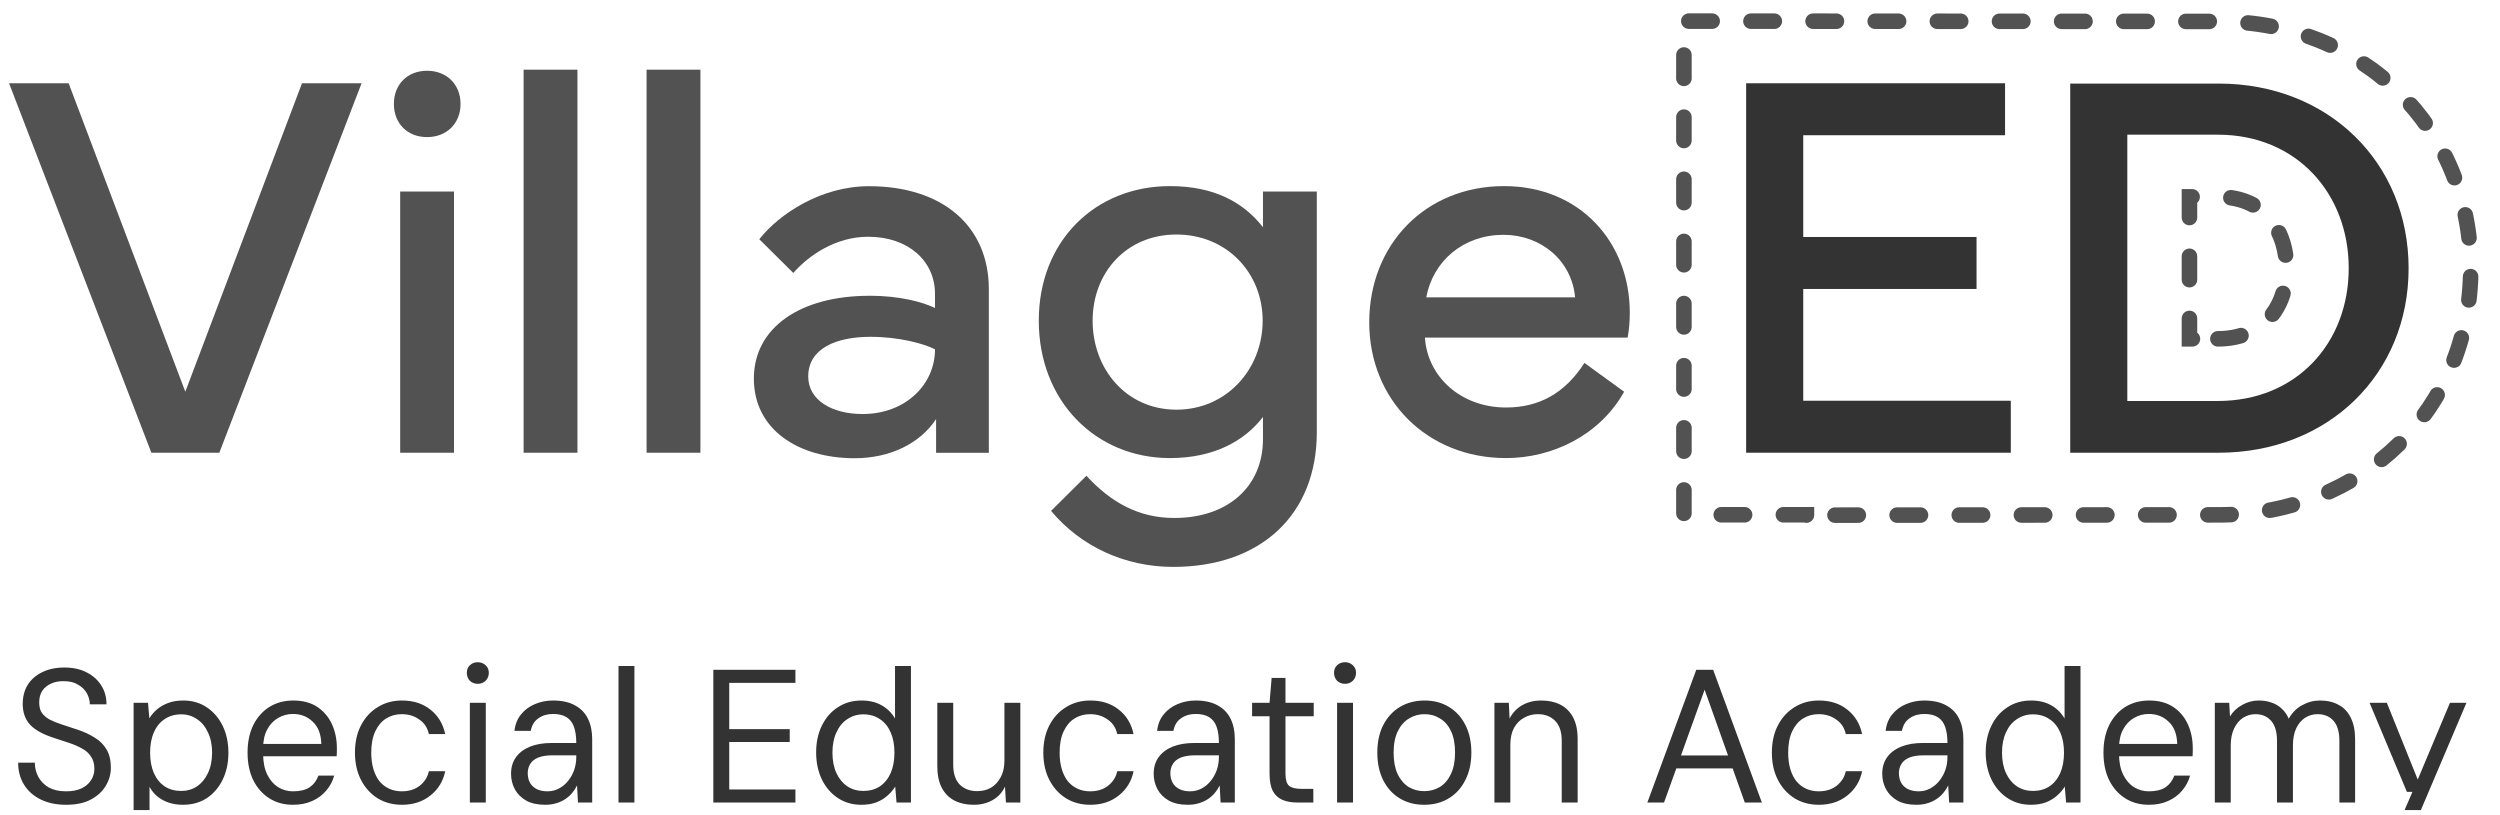 <svg width="138" height="45" viewBox="0 0 138 45" fill="none" xmlns="http://www.w3.org/2000/svg">
	<g clip-path="url(#clip0_6825_942)">
		<path d="M0.5 4.596H3.789L10.229 21.624L16.67 4.596H19.959L12.107 24.99H8.356L0.5 4.596Z" fill="#525252"/>
		<path d="M23.573 3.906C24.654 3.906 25.422 4.656 25.422 5.737C25.422 6.817 24.654 7.568 23.573 7.568C22.493 7.568 21.743 6.817 21.743 5.737C21.743 4.656 22.493 3.906 23.573 3.906ZM22.09 24.99V10.573H25.061V24.99H22.09Z" fill="#525252"/>
		<path d="M31.875 24.99H28.903V3.846H31.875V24.99Z" fill="#525252"/>
		<path d="M38.663 24.99H35.691V3.846H38.663V24.99Z" fill="#525252"/>
		<path d="M47.98 16.324C49.708 16.324 50.952 16.684 51.612 17.001V16.221C51.612 14.42 50.154 13.069 47.92 13.069C46.132 13.069 44.649 14.09 43.791 15.067L41.913 13.206C43.023 11.796 45.335 10.278 47.963 10.278C52.02 10.278 54.584 12.469 54.584 15.968V24.994H51.672V23.133C50.785 24.484 49.121 25.294 47.183 25.294C44.061 25.294 41.613 23.716 41.613 20.895C41.613 18.073 44.194 16.328 47.98 16.328V16.324ZM47.62 22.854C49.961 22.854 51.612 21.246 51.612 19.282C50.995 18.965 49.614 18.592 48.053 18.592C46.175 18.592 44.614 19.222 44.614 20.783C44.614 22.091 45.922 22.854 47.616 22.854H47.62Z" fill="#525252"/>
		<path d="M57.341 17.704C57.341 13.275 60.48 10.273 64.579 10.273C67.028 10.273 68.648 11.174 69.716 12.542V10.574H72.688V23.862C72.688 28.399 69.609 31.293 64.759 31.293C62.118 31.293 59.669 30.182 58.019 28.201L59.97 26.263C61.337 27.751 62.881 28.592 64.819 28.592C67.778 28.592 69.716 26.863 69.716 24.235V23.017C68.708 24.325 67.028 25.286 64.579 25.286C60.48 25.286 57.341 22.134 57.341 17.704ZM60.313 17.704C60.313 20.363 62.161 22.614 64.939 22.614C67.718 22.614 69.699 20.363 69.699 17.704C69.699 15.046 67.701 12.945 64.939 12.945C62.178 12.945 60.313 15.046 60.313 17.704Z" fill="#525252"/>
		<path d="M83.026 10.273C87.232 10.273 89.964 13.395 89.964 17.254C89.964 17.704 89.934 18.172 89.844 18.635H78.656C78.794 20.796 80.638 22.494 83.133 22.494C84.934 22.494 86.375 21.727 87.46 20.033L89.651 21.624C88.313 24.025 85.689 25.286 83.133 25.286C78.777 25.286 75.582 22.074 75.582 17.794C75.582 13.515 78.661 10.273 83.03 10.273H83.026ZM86.945 16.414C86.765 14.386 85.067 12.962 82.996 12.962C80.788 12.962 79.107 14.39 78.729 16.414H86.945Z" fill="#525252"/>
		<path d="M96.383 4.596H110.679V7.465H99.539V13.082H109.105V15.951H99.539V22.121H110.996V24.99H96.387V4.596H96.383Z" fill="#333333"/>
		<path d="M122.475 4.613C128.525 4.613 132.955 8.97 132.955 14.81C132.955 20.65 128.525 24.99 122.475 24.99H114.276V4.613H122.475ZM122.428 22.134C126.767 22.134 129.649 18.935 129.649 14.806C129.649 10.676 126.767 7.435 122.428 7.435H117.428V22.134H122.428Z" fill="#333333"/>
		<path d="M99.715 28.433V28.416H92.952V1.166L122.475 1.183C130.408 1.183 136.385 7.04 136.385 14.81C136.385 22.58 130.403 28.42 122.475 28.42L99.715 28.437V28.433ZM122.428 18.703C124.73 18.703 126.218 17.173 126.218 14.806C126.218 12.988 125.224 10.865 122.428 10.865H120.858V18.703H122.428Z" stroke="#525252" stroke-width="0.858" stroke-miterlimit="10" stroke-linecap="round" stroke-dasharray="1.29 2.14"/>
		<path d="M3.65 44.424C3.113 44.424 2.645 44.327 2.248 44.131C1.85 43.936 1.543 43.664 1.327 43.315C1.11 42.966 1.002 42.561 1.002 42.101H1.923C1.923 42.387 1.99 42.652 2.122 42.896C2.255 43.133 2.447 43.325 2.698 43.472C2.956 43.611 3.273 43.681 3.65 43.681C3.978 43.681 4.257 43.629 4.487 43.524C4.724 43.413 4.902 43.263 5.021 43.074C5.147 42.886 5.209 42.673 5.209 42.436C5.209 42.171 5.15 41.951 5.031 41.776C4.92 41.595 4.763 41.449 4.561 41.337C4.358 41.218 4.124 41.114 3.859 41.023C3.594 40.932 3.308 40.838 3.001 40.74C2.387 40.545 1.941 40.301 1.662 40.008C1.39 39.708 1.254 39.324 1.254 38.857C1.254 38.459 1.344 38.11 1.526 37.81C1.714 37.51 1.979 37.276 2.321 37.109C2.67 36.934 3.081 36.847 3.556 36.847C4.023 36.847 4.428 36.934 4.77 37.109C5.119 37.283 5.391 37.524 5.586 37.831C5.781 38.131 5.879 38.48 5.879 38.878H4.958C4.958 38.675 4.906 38.476 4.801 38.281C4.697 38.086 4.536 37.925 4.32 37.8C4.111 37.667 3.845 37.601 3.524 37.601C3.259 37.594 3.022 37.639 2.813 37.737C2.611 37.828 2.45 37.96 2.331 38.135C2.22 38.309 2.164 38.522 2.164 38.773C2.164 39.01 2.213 39.202 2.31 39.349C2.415 39.495 2.562 39.621 2.75 39.725C2.945 39.823 3.172 39.914 3.43 39.997C3.688 40.081 3.974 40.175 4.288 40.28C4.644 40.398 4.958 40.545 5.23 40.719C5.509 40.887 5.726 41.103 5.879 41.368C6.04 41.633 6.12 41.972 6.12 42.383C6.12 42.732 6.026 43.064 5.837 43.378C5.656 43.685 5.384 43.936 5.021 44.131C4.658 44.327 4.201 44.424 3.65 44.424ZM7.375 46.601V38.794H8.17L8.244 39.652C8.355 39.471 8.495 39.307 8.662 39.16C8.837 39.014 9.043 38.895 9.28 38.804C9.524 38.714 9.803 38.668 10.117 38.668C10.612 38.668 11.045 38.794 11.415 39.045C11.791 39.296 12.084 39.638 12.294 40.071C12.503 40.503 12.608 40.998 12.608 41.557C12.608 42.108 12.503 42.6 12.294 43.032C12.084 43.465 11.791 43.807 11.415 44.058C11.038 44.302 10.602 44.424 10.107 44.424C9.681 44.424 9.308 44.337 8.987 44.163C8.666 43.988 8.422 43.744 8.254 43.43V46.601H7.375ZM10.002 43.66C10.33 43.66 10.619 43.577 10.87 43.409C11.129 43.235 11.331 42.99 11.477 42.676C11.631 42.355 11.708 41.979 11.708 41.546C11.708 41.114 11.631 40.74 11.477 40.426C11.331 40.105 11.129 39.861 10.87 39.694C10.619 39.519 10.33 39.432 10.002 39.432C9.653 39.432 9.349 39.519 9.091 39.694C8.833 39.861 8.634 40.105 8.495 40.426C8.355 40.74 8.286 41.114 8.286 41.546C8.286 41.979 8.355 42.355 8.495 42.676C8.634 42.99 8.833 43.235 9.091 43.409C9.349 43.577 9.653 43.66 10.002 43.66ZM16.167 44.424C15.678 44.424 15.246 44.306 14.869 44.068C14.492 43.831 14.196 43.496 13.979 43.064C13.77 42.631 13.665 42.125 13.665 41.546C13.665 40.967 13.77 40.461 13.979 40.029C14.196 39.596 14.492 39.261 14.869 39.024C15.253 38.787 15.692 38.668 16.188 38.668C16.718 38.668 17.161 38.787 17.517 39.024C17.872 39.261 18.141 39.579 18.323 39.976C18.504 40.374 18.595 40.81 18.595 41.285C18.595 41.354 18.595 41.424 18.595 41.494C18.595 41.564 18.591 41.647 18.584 41.745H14.325V41.065H17.736C17.722 40.528 17.566 40.119 17.265 39.84C16.972 39.554 16.606 39.411 16.167 39.411C15.874 39.411 15.601 39.485 15.35 39.631C15.106 39.771 14.907 39.98 14.754 40.259C14.6 40.538 14.524 40.887 14.524 41.306V41.599C14.524 42.059 14.6 42.446 14.754 42.76C14.907 43.067 15.106 43.297 15.35 43.451C15.601 43.604 15.874 43.681 16.167 43.681C16.557 43.681 16.864 43.608 17.087 43.461C17.311 43.308 17.475 43.092 17.579 42.812H18.448C18.364 43.12 18.218 43.395 18.009 43.639C17.806 43.883 17.548 44.075 17.234 44.215C16.927 44.354 16.571 44.424 16.167 44.424ZM22.188 44.424C21.686 44.424 21.239 44.306 20.849 44.068C20.458 43.824 20.151 43.486 19.928 43.053C19.705 42.621 19.593 42.118 19.593 41.546C19.593 40.967 19.705 40.465 19.928 40.039C20.151 39.607 20.458 39.272 20.849 39.035C21.239 38.79 21.686 38.668 22.188 38.668C22.816 38.668 23.34 38.836 23.758 39.171C24.184 39.505 24.456 39.956 24.575 40.521H23.674C23.598 40.172 23.42 39.903 23.141 39.715C22.869 39.519 22.548 39.422 22.178 39.422C21.857 39.422 21.567 39.502 21.309 39.663C21.058 39.823 20.859 40.06 20.713 40.374C20.566 40.688 20.493 41.079 20.493 41.546C20.493 41.895 20.535 42.206 20.619 42.478C20.702 42.743 20.817 42.966 20.964 43.147C21.117 43.322 21.295 43.454 21.498 43.545C21.707 43.636 21.934 43.681 22.178 43.681C22.429 43.681 22.656 43.639 22.858 43.556C23.067 43.465 23.242 43.336 23.381 43.168C23.528 43.001 23.626 42.802 23.674 42.572H24.575C24.463 43.123 24.191 43.569 23.758 43.911C23.333 44.253 22.809 44.424 22.188 44.424ZM25.936 44.299V38.794H26.816V44.299H25.936ZM26.376 37.747C26.202 37.747 26.055 37.691 25.936 37.58C25.825 37.461 25.769 37.315 25.769 37.14C25.769 36.966 25.825 36.826 25.936 36.722C26.055 36.61 26.202 36.554 26.376 36.554C26.544 36.554 26.686 36.61 26.805 36.722C26.924 36.826 26.983 36.966 26.983 37.14C26.983 37.315 26.924 37.461 26.805 37.58C26.686 37.691 26.544 37.747 26.376 37.747ZM30.093 44.424C29.675 44.424 29.326 44.347 29.047 44.194C28.768 44.033 28.558 43.824 28.419 43.566C28.279 43.301 28.21 43.018 28.21 42.718C28.21 42.355 28.3 42.048 28.482 41.797C28.67 41.539 28.932 41.344 29.267 41.211C29.602 41.079 29.992 41.013 30.439 41.013H31.81C31.81 40.657 31.768 40.36 31.684 40.123C31.6 39.886 31.464 39.708 31.276 39.589C31.088 39.471 30.837 39.411 30.523 39.411C30.209 39.411 29.94 39.492 29.717 39.652C29.493 39.806 29.354 40.036 29.298 40.343H28.398C28.44 39.98 28.562 39.676 28.764 39.432C28.967 39.181 29.221 38.993 29.528 38.867C29.842 38.734 30.174 38.668 30.523 38.668C31.018 38.668 31.426 38.759 31.747 38.94C32.068 39.115 32.305 39.362 32.459 39.683C32.612 39.997 32.689 40.371 32.689 40.803V44.299H31.904L31.852 43.357C31.782 43.503 31.691 43.643 31.579 43.775C31.475 43.901 31.349 44.013 31.203 44.11C31.056 44.208 30.889 44.285 30.7 44.34C30.519 44.396 30.317 44.424 30.093 44.424ZM30.219 43.681C30.449 43.681 30.662 43.629 30.857 43.524C31.053 43.419 31.22 43.28 31.36 43.105C31.506 42.924 31.618 42.722 31.695 42.499C31.771 42.275 31.81 42.042 31.81 41.797V41.693H30.512C30.184 41.693 29.916 41.735 29.706 41.818C29.504 41.902 29.357 42.021 29.267 42.174C29.176 42.321 29.131 42.488 29.131 42.676C29.131 42.879 29.172 43.057 29.256 43.21C29.34 43.357 29.462 43.472 29.622 43.556C29.79 43.639 29.989 43.681 30.219 43.681ZM34.141 44.299V36.764H35.02V44.299H34.141ZM39.375 44.299V36.973H43.907V37.695H40.254V40.248H43.593V40.96H40.254V43.577H43.907V44.299H39.375ZM47.542 44.424C47.053 44.424 46.621 44.299 46.244 44.047C45.867 43.796 45.574 43.454 45.365 43.022C45.156 42.582 45.051 42.087 45.051 41.536C45.051 40.978 45.156 40.486 45.365 40.06C45.574 39.628 45.867 39.289 46.244 39.045C46.621 38.794 47.057 38.668 47.552 38.668C47.985 38.668 48.355 38.755 48.661 38.93C48.975 39.104 49.223 39.349 49.405 39.663V36.764H50.284V44.299H49.488L49.415 43.419C49.31 43.594 49.171 43.758 48.996 43.911C48.829 44.065 48.623 44.19 48.379 44.288C48.142 44.379 47.863 44.424 47.542 44.424ZM47.657 43.66C48.006 43.66 48.309 43.577 48.567 43.409C48.825 43.235 49.024 42.99 49.164 42.676C49.303 42.355 49.373 41.979 49.373 41.546C49.373 41.114 49.303 40.74 49.164 40.426C49.024 40.105 48.825 39.861 48.567 39.694C48.309 39.519 48.006 39.432 47.657 39.432C47.329 39.432 47.036 39.519 46.778 39.694C46.52 39.861 46.317 40.105 46.171 40.426C46.024 40.74 45.951 41.114 45.951 41.546C45.951 41.979 46.024 42.355 46.171 42.676C46.317 42.99 46.52 43.235 46.778 43.409C47.036 43.577 47.329 43.66 47.657 43.66ZM53.749 44.424C53.344 44.424 52.992 44.347 52.692 44.194C52.392 44.04 52.158 43.807 51.99 43.493C51.823 43.172 51.739 42.774 51.739 42.3V38.794H52.618V42.206C52.618 42.694 52.737 43.06 52.974 43.304C53.218 43.549 53.543 43.671 53.947 43.671C54.227 43.671 54.478 43.608 54.701 43.482C54.924 43.35 55.102 43.158 55.235 42.907C55.374 42.656 55.444 42.349 55.444 41.986V38.794H56.323V44.299H55.528L55.475 43.419C55.329 43.74 55.102 43.988 54.795 44.163C54.495 44.337 54.146 44.424 53.749 44.424ZM60.186 44.424C59.684 44.424 59.237 44.306 58.847 44.068C58.456 43.824 58.149 43.486 57.926 43.053C57.703 42.621 57.591 42.118 57.591 41.546C57.591 40.967 57.703 40.465 57.926 40.039C58.149 39.607 58.456 39.272 58.847 39.035C59.237 38.79 59.684 38.668 60.186 38.668C60.814 38.668 61.337 38.836 61.756 39.171C62.182 39.505 62.454 39.956 62.572 40.521H61.672C61.596 40.172 61.418 39.903 61.139 39.715C60.867 39.519 60.546 39.422 60.176 39.422C59.855 39.422 59.565 39.502 59.307 39.663C59.056 39.823 58.857 40.06 58.711 40.374C58.564 40.688 58.491 41.079 58.491 41.546C58.491 41.895 58.533 42.206 58.617 42.478C58.7 42.743 58.815 42.966 58.962 43.147C59.115 43.322 59.293 43.454 59.496 43.545C59.705 43.636 59.932 43.681 60.176 43.681C60.427 43.681 60.654 43.639 60.856 43.556C61.065 43.465 61.24 43.336 61.379 43.168C61.526 43.001 61.624 42.802 61.672 42.572H62.572C62.461 43.123 62.189 43.569 61.756 43.911C61.331 44.253 60.807 44.424 60.186 44.424ZM65.567 44.424C65.148 44.424 64.8 44.347 64.52 44.194C64.241 44.033 64.032 43.824 63.893 43.566C63.753 43.301 63.683 43.018 63.683 42.718C63.683 42.355 63.774 42.048 63.955 41.797C64.144 41.539 64.405 41.344 64.74 41.211C65.075 41.079 65.466 41.013 65.912 41.013H67.283C67.283 40.657 67.242 40.36 67.158 40.123C67.074 39.886 66.938 39.708 66.75 39.589C66.561 39.471 66.31 39.411 65.996 39.411C65.682 39.411 65.414 39.492 65.19 39.652C64.967 39.806 64.828 40.036 64.772 40.343H63.872C63.913 39.98 64.036 39.676 64.238 39.432C64.44 39.181 64.695 38.993 65.002 38.867C65.316 38.734 65.647 38.668 65.996 38.668C66.492 38.668 66.9 38.759 67.221 38.94C67.541 39.115 67.779 39.362 67.932 39.683C68.086 39.997 68.162 40.371 68.162 40.803V44.299H67.377L67.325 43.357C67.255 43.503 67.165 43.643 67.053 43.775C66.948 43.901 66.823 44.013 66.676 44.11C66.53 44.208 66.362 44.285 66.174 44.34C65.993 44.396 65.79 44.424 65.567 44.424ZM65.693 43.681C65.923 43.681 66.136 43.629 66.331 43.524C66.526 43.419 66.694 43.28 66.833 43.105C66.98 42.924 67.091 42.722 67.168 42.499C67.245 42.275 67.283 42.042 67.283 41.797V41.693H65.986C65.658 41.693 65.389 41.735 65.18 41.818C64.978 41.902 64.831 42.021 64.74 42.174C64.65 42.321 64.604 42.488 64.604 42.676C64.604 42.879 64.646 43.057 64.73 43.21C64.814 43.357 64.936 43.472 65.096 43.556C65.264 43.639 65.462 43.681 65.693 43.681ZM71.607 44.299C71.293 44.299 71.021 44.25 70.79 44.152C70.56 44.054 70.382 43.89 70.257 43.66C70.138 43.423 70.079 43.105 70.079 42.708V39.537H69.116V38.794H70.079L70.194 37.423H70.958V38.794H72.517V39.537H70.958V42.708C70.958 43.036 71.024 43.259 71.157 43.378C71.289 43.489 71.523 43.545 71.858 43.545H72.496V44.299H71.607ZM73.807 44.299V38.794H74.686V44.299H73.807ZM74.246 37.747C74.072 37.747 73.926 37.691 73.807 37.58C73.695 37.461 73.639 37.315 73.639 37.14C73.639 36.966 73.695 36.826 73.807 36.722C73.926 36.61 74.072 36.554 74.246 36.554C74.414 36.554 74.557 36.61 74.676 36.722C74.794 36.826 74.853 36.966 74.853 37.14C74.853 37.315 74.794 37.461 74.676 37.58C74.557 37.691 74.414 37.747 74.246 37.747ZM78.613 44.424C78.103 44.424 77.653 44.306 77.263 44.068C76.872 43.831 76.569 43.496 76.352 43.064C76.136 42.631 76.028 42.125 76.028 41.546C76.028 40.96 76.136 40.454 76.352 40.029C76.576 39.596 76.882 39.261 77.273 39.024C77.671 38.787 78.124 38.668 78.634 38.668C79.15 38.668 79.6 38.787 79.984 39.024C80.374 39.261 80.678 39.596 80.894 40.029C81.111 40.454 81.219 40.96 81.219 41.546C81.219 42.125 81.107 42.631 80.884 43.064C80.667 43.496 80.364 43.831 79.973 44.068C79.582 44.306 79.129 44.424 78.613 44.424ZM78.613 43.671C78.934 43.671 79.223 43.594 79.481 43.44C79.74 43.28 79.942 43.043 80.088 42.729C80.242 42.408 80.319 42.014 80.319 41.546C80.319 41.072 80.245 40.678 80.099 40.364C79.952 40.05 79.75 39.816 79.492 39.663C79.241 39.502 78.955 39.422 78.634 39.422C78.32 39.422 78.034 39.502 77.775 39.663C77.517 39.816 77.312 40.05 77.158 40.364C77.005 40.678 76.928 41.072 76.928 41.546C76.928 42.014 77.001 42.408 77.148 42.729C77.301 43.043 77.503 43.28 77.755 43.44C78.013 43.594 78.299 43.671 78.613 43.671ZM82.492 44.299V38.794H83.287L83.329 39.663C83.49 39.349 83.72 39.104 84.02 38.93C84.327 38.755 84.679 38.668 85.077 38.668C85.482 38.668 85.834 38.745 86.134 38.898C86.434 39.052 86.668 39.286 86.835 39.6C87.002 39.914 87.086 40.311 87.086 40.793V44.299H86.207V40.887C86.207 40.398 86.085 40.032 85.841 39.788C85.604 39.544 85.283 39.422 84.878 39.422C84.606 39.422 84.355 39.488 84.125 39.621C83.894 39.746 83.71 39.935 83.57 40.186C83.437 40.437 83.371 40.744 83.371 41.107V44.299H82.492ZM90.934 44.299L93.634 36.973H94.566L97.255 44.299H96.313L94.095 38.072L91.855 44.299H90.934ZM92.169 42.415L92.42 41.703H95.738L95.989 42.415H92.169ZM100.402 44.424C99.9 44.424 99.453 44.306 99.062 44.068C98.672 43.824 98.365 43.486 98.141 43.053C97.918 42.621 97.807 42.118 97.807 41.546C97.807 40.967 97.918 40.465 98.141 40.039C98.365 39.607 98.672 39.272 99.062 39.035C99.453 38.79 99.9 38.668 100.402 38.668C101.03 38.668 101.553 38.836 101.972 39.171C102.397 39.505 102.67 39.956 102.788 40.521H101.888C101.811 40.172 101.633 39.903 101.354 39.715C101.082 39.519 100.761 39.422 100.392 39.422C100.071 39.422 99.781 39.502 99.523 39.663C99.272 39.823 99.073 40.06 98.926 40.374C98.78 40.688 98.707 41.079 98.707 41.546C98.707 41.895 98.749 42.206 98.832 42.478C98.916 42.743 99.031 42.966 99.178 43.147C99.331 43.322 99.509 43.454 99.711 43.545C99.921 43.636 100.147 43.681 100.392 43.681C100.643 43.681 100.869 43.639 101.072 43.556C101.281 43.465 101.456 43.336 101.595 43.168C101.742 43.001 101.839 42.802 101.888 42.572H102.788C102.676 43.123 102.404 43.569 101.972 43.911C101.546 44.253 101.023 44.424 100.402 44.424ZM105.783 44.424C105.364 44.424 105.015 44.347 104.736 44.194C104.457 44.033 104.248 43.824 104.108 43.566C103.969 43.301 103.899 43.018 103.899 42.718C103.899 42.355 103.99 42.048 104.171 41.797C104.359 41.539 104.621 41.344 104.956 41.211C105.291 41.079 105.682 41.013 106.128 41.013H107.499C107.499 40.657 107.457 40.36 107.373 40.123C107.29 39.886 107.154 39.708 106.965 39.589C106.777 39.471 106.526 39.411 106.212 39.411C105.898 39.411 105.629 39.492 105.406 39.652C105.183 39.806 105.043 40.036 104.987 40.343H104.087C104.129 39.98 104.251 39.676 104.454 39.432C104.656 39.181 104.911 38.993 105.218 38.867C105.532 38.734 105.863 38.668 106.212 38.668C106.707 38.668 107.115 38.759 107.436 38.94C107.757 39.115 107.994 39.362 108.148 39.683C108.301 39.997 108.378 40.371 108.378 40.803V44.299H107.593L107.541 43.357C107.471 43.503 107.38 43.643 107.269 43.775C107.164 43.901 107.039 44.013 106.892 44.11C106.746 44.208 106.578 44.285 106.39 44.34C106.208 44.396 106.006 44.424 105.783 44.424ZM105.908 43.681C106.139 43.681 106.351 43.629 106.547 43.524C106.742 43.419 106.909 43.28 107.049 43.105C107.196 42.924 107.307 42.722 107.384 42.499C107.461 42.275 107.499 42.042 107.499 41.797V41.693H106.201C105.873 41.693 105.605 41.735 105.396 41.818C105.193 41.902 105.047 42.021 104.956 42.174C104.865 42.321 104.82 42.488 104.82 42.676C104.82 42.879 104.862 43.057 104.946 43.21C105.029 43.357 105.151 43.472 105.312 43.556C105.479 43.639 105.678 43.681 105.908 43.681ZM112.101 44.424C111.613 44.424 111.181 44.299 110.804 44.047C110.427 43.796 110.134 43.454 109.925 43.022C109.715 42.582 109.611 42.087 109.611 41.536C109.611 40.978 109.715 40.486 109.925 40.06C110.134 39.628 110.427 39.289 110.804 39.045C111.181 38.794 111.617 38.668 112.112 38.668C112.545 38.668 112.914 38.755 113.221 38.93C113.535 39.104 113.783 39.349 113.964 39.663V36.764H114.843V44.299H114.048L113.975 43.419C113.87 43.594 113.731 43.758 113.556 43.911C113.389 44.065 113.183 44.19 112.939 44.288C112.701 44.379 112.422 44.424 112.101 44.424ZM112.217 43.66C112.565 43.66 112.869 43.577 113.127 43.409C113.385 43.235 113.584 42.99 113.724 42.676C113.863 42.355 113.933 41.979 113.933 41.546C113.933 41.114 113.863 40.74 113.724 40.426C113.584 40.105 113.385 39.861 113.127 39.694C112.869 39.519 112.565 39.432 112.217 39.432C111.889 39.432 111.596 39.519 111.338 39.694C111.079 39.861 110.877 40.105 110.731 40.426C110.584 40.74 110.511 41.114 110.511 41.546C110.511 41.979 110.584 42.355 110.731 42.676C110.877 42.99 111.079 43.235 111.338 43.409C111.596 43.577 111.889 43.66 112.217 43.66ZM118.612 44.424C118.123 44.424 117.691 44.306 117.314 44.068C116.937 43.831 116.641 43.496 116.425 43.064C116.215 42.631 116.111 42.125 116.111 41.546C116.111 40.967 116.215 40.461 116.425 40.029C116.641 39.596 116.937 39.261 117.314 39.024C117.698 38.787 118.137 38.668 118.633 38.668C119.163 38.668 119.606 38.787 119.962 39.024C120.318 39.261 120.586 39.579 120.768 39.976C120.949 40.374 121.04 40.81 121.04 41.285C121.04 41.354 121.04 41.424 121.04 41.494C121.04 41.564 121.036 41.647 121.029 41.745H116.77V41.065H120.182C120.168 40.528 120.011 40.119 119.711 39.84C119.418 39.554 119.051 39.411 118.612 39.411C118.319 39.411 118.047 39.485 117.796 39.631C117.551 39.771 117.353 39.98 117.199 40.259C117.046 40.538 116.969 40.887 116.969 41.306V41.599C116.969 42.059 117.046 42.446 117.199 42.76C117.353 43.067 117.551 43.297 117.796 43.451C118.047 43.604 118.319 43.681 118.612 43.681C119.003 43.681 119.31 43.608 119.533 43.461C119.756 43.308 119.92 43.092 120.025 42.812H120.893C120.81 43.12 120.663 43.395 120.454 43.639C120.251 43.883 119.993 44.075 119.679 44.215C119.372 44.354 119.017 44.424 118.612 44.424ZM122.258 44.299V38.794H123.053L123.095 39.547C123.263 39.275 123.489 39.062 123.775 38.909C124.062 38.748 124.362 38.668 124.676 38.668C124.941 38.668 125.178 38.707 125.387 38.783C125.603 38.853 125.792 38.965 125.952 39.118C126.113 39.265 126.242 39.45 126.339 39.673C126.521 39.345 126.765 39.097 127.072 38.93C127.386 38.755 127.714 38.668 128.056 38.668C128.46 38.668 128.806 38.748 129.092 38.909C129.385 39.062 129.608 39.3 129.762 39.621C129.922 39.935 130.002 40.329 130.002 40.803V44.299H129.134V40.897C129.134 40.402 129.026 40.032 128.809 39.788C128.593 39.544 128.3 39.422 127.93 39.422C127.679 39.422 127.449 39.488 127.239 39.621C127.037 39.753 126.873 39.949 126.748 40.207C126.629 40.465 126.57 40.779 126.57 41.148V44.299H125.691V40.897C125.691 40.402 125.582 40.032 125.366 39.788C125.15 39.544 124.86 39.422 124.498 39.422C124.253 39.422 124.027 39.488 123.817 39.621C123.615 39.753 123.451 39.949 123.325 40.207C123.2 40.465 123.137 40.779 123.137 41.148V44.299H122.258ZM131.92 46.601L133.166 43.712H132.862L130.8 38.794H131.753L133.459 43.032L135.238 38.794H136.148L132.831 46.601H131.92Z" fill="#333333"/>
	</g>
	<defs>
		<clipPath id="clip0_6825_942">
			<rect width="137" height="44.715" fill="white" transform="translate(0.5)"/>
		</clipPath>
	</defs>
</svg>
